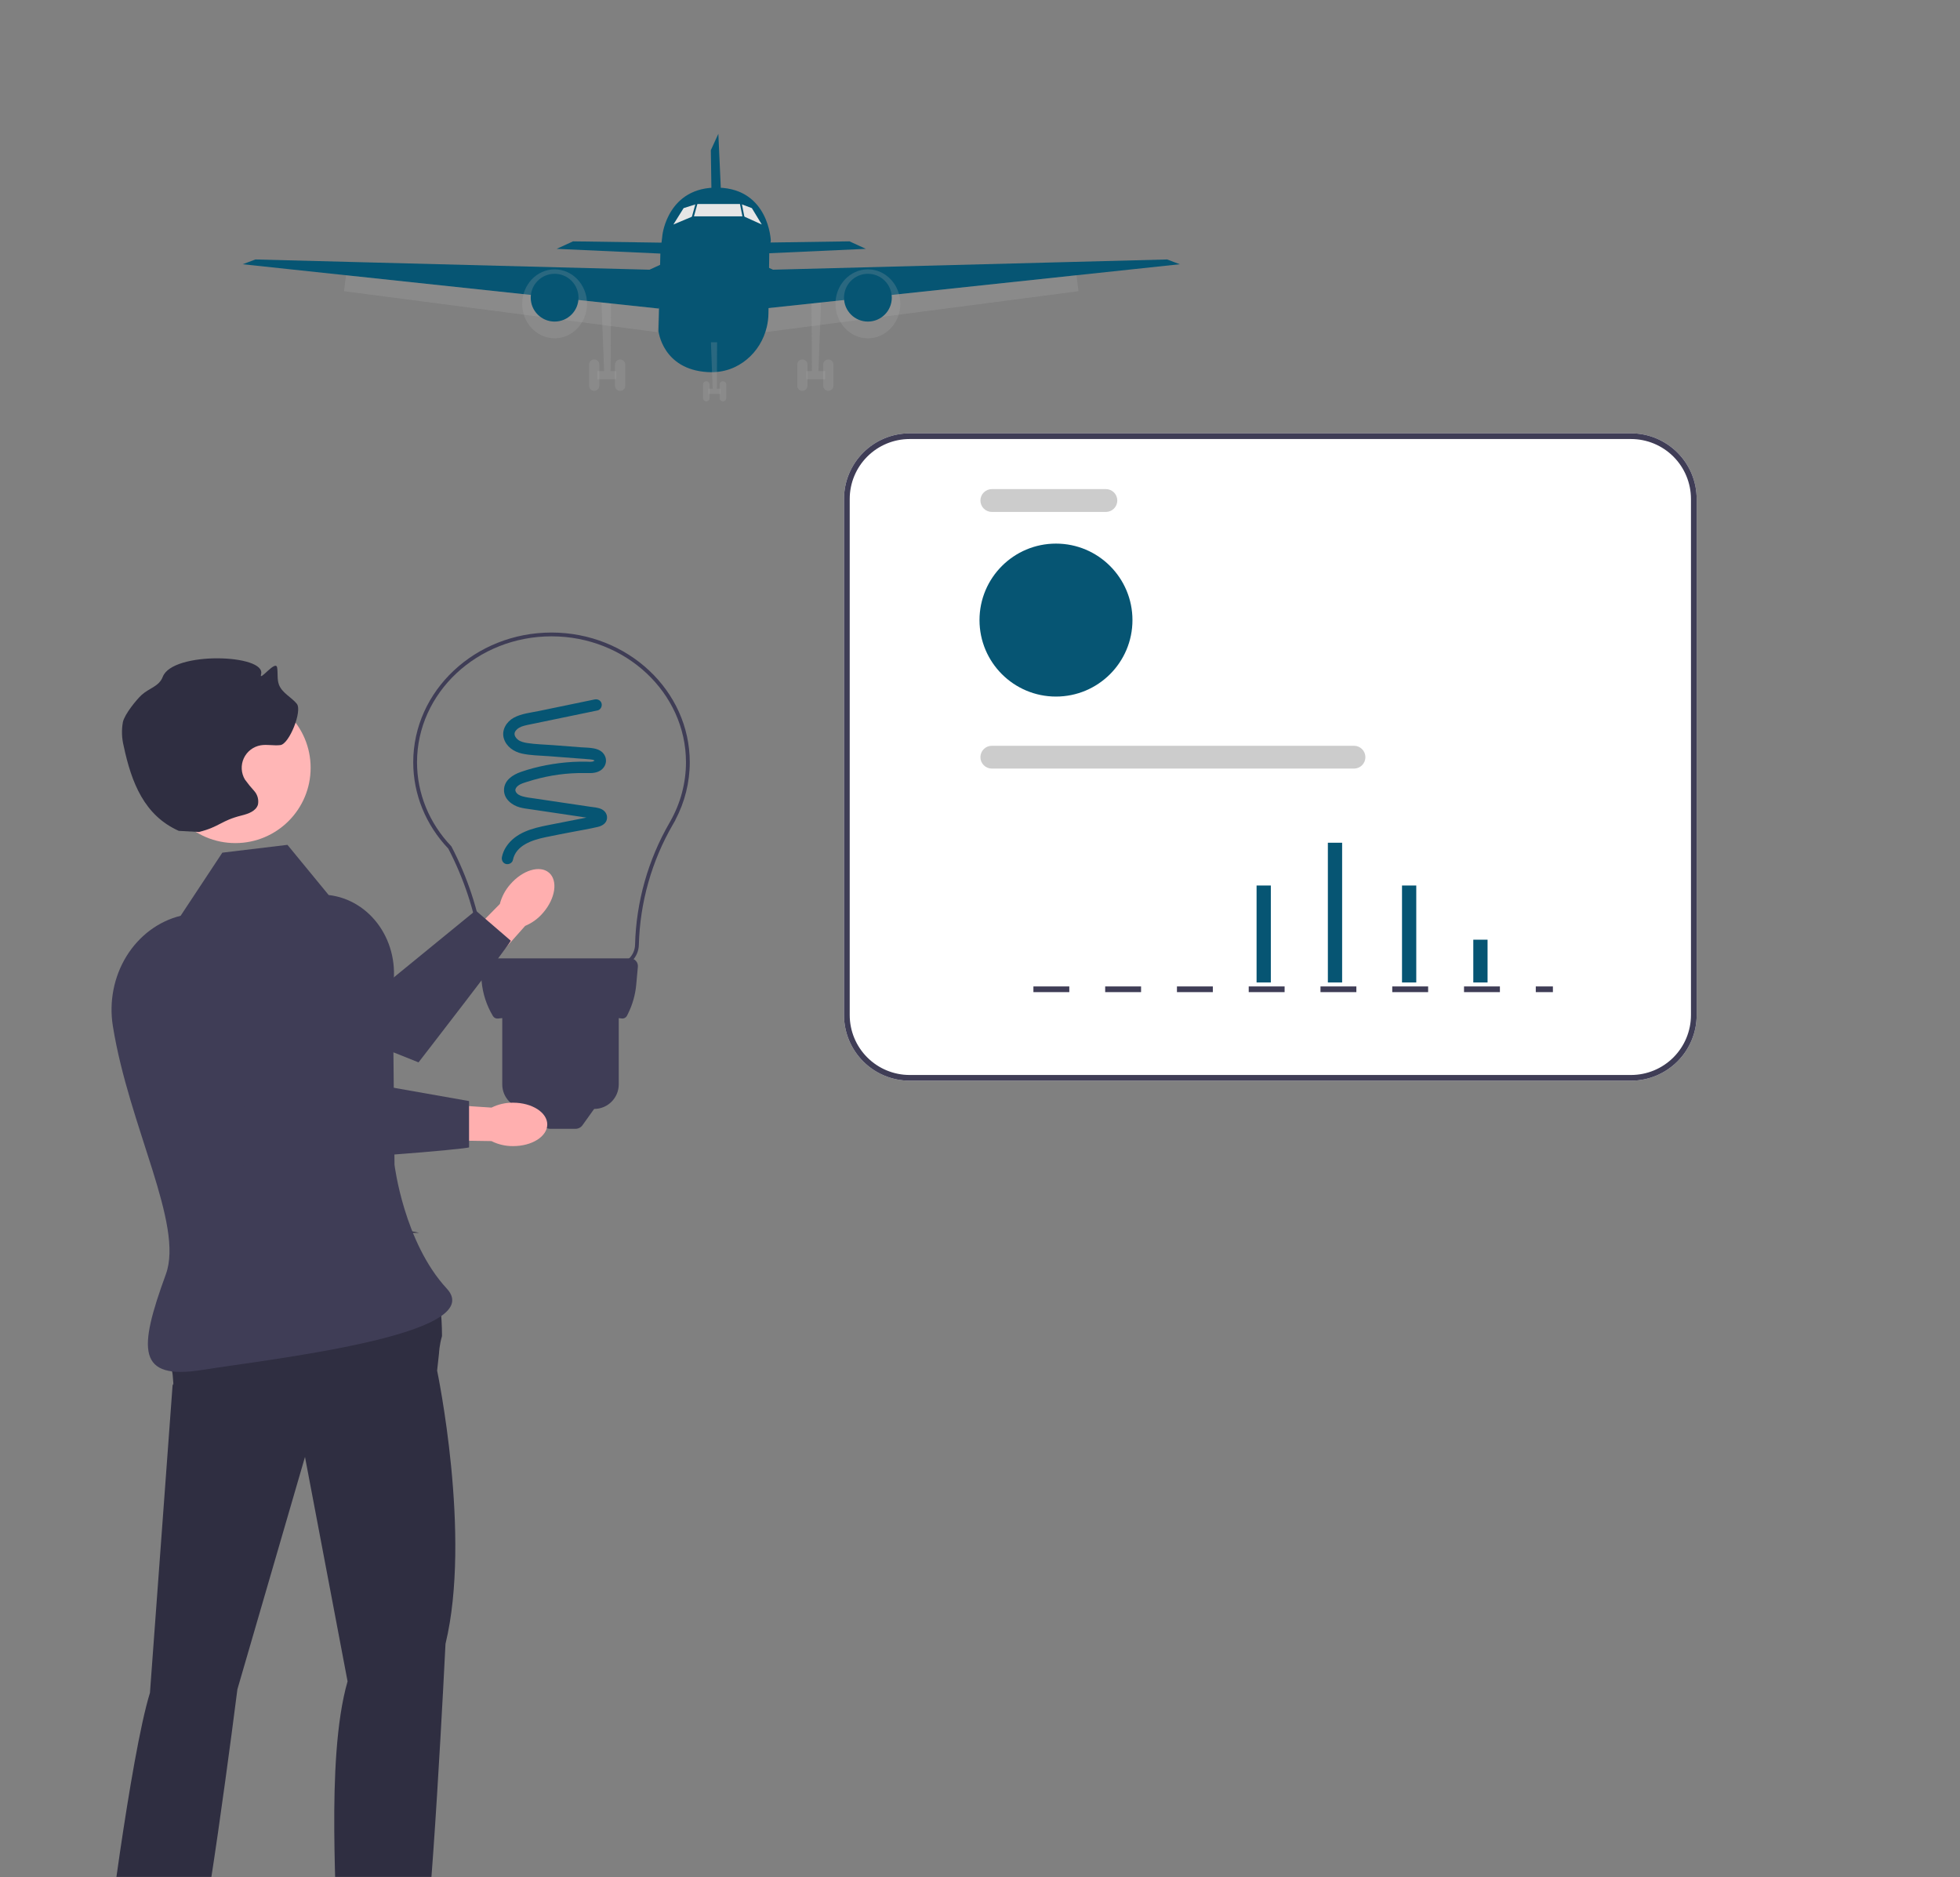 <svg width="3449" height="3303" viewBox="0 0 3449 3303" fill="none" xmlns="http://www.w3.org/2000/svg">
<rect x="0" y="0" width="3449" height="3303" fill="#808080" stroke="none"/>
<g clip-path="url(#clip0_38_2)">
<path d="M955.728 1606.02C947.193 1616.15 936.359 1624.09 924.126 1629.18L889.091 1668.63L789.856 1788.46L722.812 1829.01L691.682 1775.42L838.637 1632.27L879.586 1590.61C882.87 1577.77 889.18 1565.9 897.993 1556.01C919.686 1530.95 950.204 1521.83 966.148 1535.64C982.095 1549.45 977.432 1580.95 955.728 1606.02Z" fill="#FFAFAF"/>
<path d="M347.899 1714.13L412.432 1606.74L686.988 1724.71L837.06 1602.09C837.06 1602.09 896.598 1653.38 898.725 1655.21C900.851 1657.04 736.495 1869.34 736.495 1869.34L347.899 1714.13Z" fill="#3F3D56"/>
<path d="M970.474 1113.02C1104.64 1113.02 1213.78 1215.44 1213.78 1341.33C1213.78 1376.51 1205.02 1411.5 1188.39 1442.89H1188.59L1184.19 1450.54C1146.82 1514.92 1126.06 1588.24 1124.18 1662.56C1123.61 1685.22 1105.41 1702.97 1082.74 1702.97H893.138C868.707 1702.97 848.188 1685.45 844.35 1661.33C835.012 1602.62 816.335 1546.06 788.844 1493.2C749.066 1451.34 727.164 1397.42 727.164 1341.33C727.164 1215.44 836.314 1113.02 970.474 1113.02ZM1178.29 1447.42L1179.87 1444.58C1197.7 1412.94 1207.12 1377.24 1207.12 1341.33C1207.12 1219.12 1100.96 1119.69 970.474 1119.69C839.989 1119.69 733.83 1219.12 733.83 1341.33C733.83 1395.86 755.195 1448.28 793.994 1488.94L794.537 1489.71C822.48 1543.32 841.457 1600.71 850.932 1660.28C854.252 1681.15 872.004 1696.3 893.138 1696.3H1082.74C1101.76 1696.3 1117.04 1681.41 1117.52 1662.39C1119.43 1587.04 1140.44 1512.71 1178.29 1447.42Z" fill="#3F3D56"/>
<path d="M1108.97 1686.3H858.641C850.682 1686.3 844.441 1693.14 845.161 1701.06L847.505 1726.85C849.466 1748.42 856.275 1769.28 867.421 1787.85C869.285 1790.96 872.805 1792.66 876.402 1792.23C950.579 1783.29 1023.16 1783 1094 1792.1C1097.87 1792.6 1101.63 1790.62 1103.38 1787.12L1104.98 1783.91C1113.01 1767.86 1117.96 1750.46 1119.58 1732.59L1122.45 1701.06C1123.17 1693.14 1116.93 1686.3 1108.97 1686.3Z" fill="#3F3D56"/>
<path d="M883.815 1774.63H1088.8V1908.04C1088.8 1931.9 1069.42 1951.28 1045.56 1951.28H927.052C903.189 1951.28 883.815 1931.9 883.815 1908.04V1774.63Z" fill="#3F3D56"/>
<path d="M1012.68 1986.27H968.261C963.374 1986.27 958.789 1983.91 955.949 1979.94L927.145 1939.61H1053.8L1024.99 1979.94C1022.15 1983.91 1017.57 1986.27 1012.68 1986.27Z" fill="#3F3D56"/>
<path d="M1046.29 1230.77C1013.68 1237.52 981.065 1244.27 948.451 1251.03C933.786 1254.06 917.361 1255.64 904.036 1262.93C891.118 1269.99 882.07 1284.82 886.692 1299.66C891.105 1313.84 904.131 1322.73 918.103 1325.89C933.605 1329.39 950.212 1329.37 966.013 1330.59C982.495 1331.86 998.976 1333.13 1015.46 1334.41C1023.3 1335.01 1031.19 1335.43 1039.01 1336.24C1041.52 1336.49 1044.24 1336.8 1046.3 1338.39C1046.27 1338.36 1046.99 1338.82 1046.59 1338.89C1046.51 1338.9 1046.51 1338.37 1046.52 1338.34C1046.84 1337.35 1046.71 1338.29 1046.45 1338.29C1046.36 1338.29 1044 1339.85 1042.68 1340.09C1039.13 1340.76 1035.21 1340.28 1031.61 1340.21C1023.78 1340.08 1015.96 1340.23 1008.15 1340.65C992.422 1341.51 976.72 1343.47 961.255 1346.43C946.043 1349.34 930.903 1353.22 916.294 1358.39C902.129 1363.4 887.293 1372.92 886.908 1389.71C886.546 1405.48 900.227 1416.56 914.159 1420.52C921.325 1422.56 928.877 1423.3 936.226 1424.39C944.427 1425.61 952.627 1426.83 960.827 1428.05C976.955 1430.45 993.082 1432.85 1009.21 1435.25C1017.41 1436.47 1025.61 1437.69 1033.81 1438.91C1037.63 1439.48 1041.48 1439.97 1045.29 1440.62C1046.7 1440.86 1048.02 1441.3 1049.41 1441.58C1048.48 1441.39 1049.63 1441.39 1049.44 1441.61C1050.05 1441.98 1050.05 1441.93 1049.44 1441.44L1049.03 1440.84C1048.09 1438.19 1048.12 1437.85 1049.84 1434.72C1050.17 1434.13 1050.84 1434.74 1049.99 1434.65C1049.08 1434.55 1050.53 1434.53 1049.56 1434.93C1049.08 1435.13 1048.56 1435.27 1048.05 1435.41C1044.26 1436.46 1040.28 1437.01 1036.41 1437.77C1028.38 1439.34 1020.35 1440.92 1012.31 1442.5C996.511 1445.6 980.71 1448.7 964.909 1451.81C937.074 1457.27 907.514 1464.67 890.833 1489.78C887.204 1495.25 884.57 1501.54 883.255 1507.96C882.173 1513.25 884.788 1518.77 890.239 1520.26C895.183 1521.62 901.45 1518.59 902.539 1513.28C907.823 1487.48 936.052 1478.22 959.267 1473.3C974.656 1470.03 990.14 1467.18 1005.58 1464.15C1021.13 1461.09 1036.94 1458.61 1052.36 1454.94C1058.85 1453.41 1065.88 1449.42 1067.69 1442.5C1069.68 1434.93 1065.94 1427.63 1059.08 1424.1C1052.5 1420.72 1044.68 1420.45 1037.49 1419.38C1029.56 1418.2 1021.63 1417.02 1013.71 1415.84C997.578 1413.44 981.451 1411.05 965.324 1408.65C957.397 1407.47 949.47 1406.29 941.543 1405.11C934.193 1404.02 926.642 1403.28 919.476 1401.24C914.627 1399.86 909.666 1397.5 907.524 1392.88C906.833 1391.39 906.656 1390.31 907.127 1388.63C907.774 1386.33 909.574 1384.19 911.577 1382.61C916.194 1378.96 922.444 1377.33 927.932 1375.57C935.133 1373.26 942.415 1371.2 949.759 1369.39C964.339 1365.8 979.158 1363.17 994.104 1361.72C1001.89 1360.96 1009.7 1360.48 1017.53 1360.28C1024.93 1360.08 1032.34 1360.54 1039.73 1360.31C1047.61 1360.07 1055.72 1357.96 1061.13 1351.86C1066.69 1345.57 1068.05 1336.99 1064.17 1329.45C1056.51 1314.54 1036.21 1316.01 1022.05 1314.92C1005.84 1313.67 989.637 1312.41 973.43 1311.16C958.276 1309.99 942.695 1309.75 927.672 1307.42C922.108 1306.55 915.696 1304.96 911.5 1301.65C907.654 1298.61 905.157 1294.62 905.462 1290.63C905.747 1286.91 909.54 1282.81 913.51 1280.53C919.081 1277.33 925.654 1276.14 931.876 1274.84C963.896 1268.17 995.935 1261.58 1027.96 1254.95C1035.85 1253.31 1043.73 1251.68 1051.61 1250.05C1056.9 1248.95 1059.96 1242.72 1058.59 1237.75C1057.08 1232.26 1051.6 1229.67 1046.29 1230.77Z" fill="#065573"/>
<path d="M524.722 1519.51H429.3V1704.74H524.722V1519.51Z" fill="#FFAFAF"/>
<path d="M902.915 2016.68C889.668 2016.82 876.58 2013.8 864.744 2007.85L811.986 2007.05L656.432 2010.07L581.949 1985.74L602.237 1927.18L806.603 1945.1L864.896 1948.93C876.767 1943.04 889.875 1940.08 903.124 1940.29C936.272 1940.37 963.097 1957.54 963.042 1978.63C962.986 1999.73 936.073 2016.76 902.915 2016.68Z" fill="#FFAFAF"/>
<path d="M421.253 1639.94L544.74 1618.74L634.549 1903.75L825.393 1937.43V2018.82C825.393 2021.63 564.197 2044.08 557.275 2035.66C550.353 2027.24 421.253 1639.94 421.253 1639.94Z" fill="#3F3D56"/>
<g clip-path="url(#clip1_38_2)">
<path d="M1058.23 525.608L1063.03 652.919H1051.34V667.332H1084.02V652.919H1074.49L1075.17 525.608H1058.23Z" fill="#B1B1B1" fill-opacity="0.21"/>
<path d="M1045.62 632.502C1050.6 632.502 1054.63 636.535 1054.63 641.51V678.743C1054.63 683.718 1050.6 687.751 1045.62 687.751C1040.65 687.751 1036.61 683.718 1036.61 678.743V641.51C1036.61 636.535 1040.65 632.502 1045.62 632.502Z" fill="#B1B1B1" fill-opacity="0.21"/>
<path d="M1091.26 632.502C1096.23 632.502 1100.27 636.535 1100.27 641.51V678.743C1100.27 683.718 1096.23 687.751 1091.26 687.751C1086.28 687.751 1082.25 683.718 1082.25 678.743V641.51C1082.25 636.535 1086.28 632.502 1091.26 632.502Z" fill="#B1B1B1" fill-opacity="0.21"/>
<path d="M1164.52 446.286L979.562 437.879L1008.39 424.667L1170.53 427.07L1164.52 446.286Z" fill="#065573"/>
<path d="M427.079 464.956L449.417 456.549L1142.9 474.565L1171.73 461.353L1159.72 543.024L608.851 484.325L427.079 464.956Z" fill="#065573"/>
<path d="M605.436 512.397L608.852 484.325L1159.72 543.024L1156.72 584.46L605.436 512.397Z" fill="#B1B1B1" fill-opacity="0.21"/>
<path d="M975.958 595.27C1007.47 595.27 1033.01 568.115 1033.01 534.617C1033.01 501.119 1007.47 473.964 975.958 473.964C944.45 473.964 918.908 501.119 918.908 534.617C918.908 568.115 944.45 595.27 975.958 595.27Z" fill="#B1B1B1" fill-opacity="0.21"/>
<path d="M975.958 565.844C999.174 565.844 1017.99 547.024 1017.99 523.808C1017.99 500.591 999.174 481.771 975.958 481.771C952.741 481.771 933.921 500.591 933.921 523.808C933.921 547.024 952.741 565.844 975.958 565.844Z" fill="#065573"/>
<path d="M1444.97 525.608L1440.16 652.919H1451.86V667.332H1419.17V652.919H1428.71L1428.03 525.608H1444.97Z" fill="#B1B1B1" fill-opacity="0.21"/>
<path d="M1457.58 632.502H1457.58C1452.6 632.502 1448.57 636.535 1448.57 641.51V678.743C1448.57 683.718 1452.6 687.751 1457.58 687.751H1457.58C1462.55 687.751 1466.59 683.718 1466.59 678.743V641.51C1466.59 636.535 1462.55 632.502 1457.58 632.502Z" fill="#B1B1B1" fill-opacity="0.21"/>
<path d="M1411.94 632.502H1411.94C1406.96 632.502 1402.93 636.535 1402.93 641.51V678.743C1402.93 683.718 1406.96 687.751 1411.94 687.751H1411.94C1416.91 687.751 1420.95 683.718 1420.95 678.743V641.51C1420.95 636.535 1416.91 632.502 1411.94 632.502Z" fill="#B1B1B1" fill-opacity="0.21"/>
<path d="M1338.68 446.286L1523.64 437.879L1494.81 424.667L1332.67 427.07L1338.68 446.286Z" fill="#065573"/>
<path d="M1272.47 420.41L1264.07 235.449L1250.85 264.274L1253.26 426.415L1272.47 420.41Z" fill="#065573"/>
<path d="M2076.12 464.956L2053.78 456.549L1360.29 474.565L1331.47 461.353L1343.48 543.024L1894.35 484.325L2076.12 464.956Z" fill="#065573"/>
<path d="M1897.76 512.397L1894.35 484.325L1343.48 543.024L1346.48 584.46L1897.76 512.397Z" fill="#B1B1B1" fill-opacity="0.21"/>
<path d="M1527.24 595.27C1558.75 595.27 1584.29 568.115 1584.29 534.617C1584.29 501.119 1558.75 473.964 1527.24 473.964C1495.73 473.964 1470.19 501.119 1470.19 534.617C1470.19 568.115 1495.73 595.27 1527.24 595.27Z" fill="#B1B1B1" fill-opacity="0.21"/>
<path d="M1527.24 565.844C1550.46 565.844 1569.28 547.024 1569.28 523.808C1569.28 500.591 1550.46 481.771 1527.24 481.771C1504.02 481.771 1485.2 500.591 1485.2 523.808C1485.2 547.024 1504.02 565.844 1527.24 565.844Z" fill="#065573"/>
<path d="M1356.39 423.247L1353.66 443.337L1352.25 551.479C1352.14 559.526 1351.17 567.477 1349.34 575.188C1344.08 597.648 1331.79 618.077 1313.64 632.886C1297.18 646.338 1274.72 656.523 1244.99 654.721C1165.72 649.917 1158.72 582.454 1158.72 582.454L1161.71 460.116L1162.12 443.337L1165.72 413.062C1165.72 413.062 1175.33 327.788 1264.21 330.19C1353.09 332.592 1356.39 423.247 1356.39 423.247Z" fill="#065573"/>
<path d="M1184.94 395.047L1202.96 366.221L1225.78 359.015H1303.84L1323.06 366.221L1340.5 395.047L1308.65 380.634H1219.3L1184.94 395.047Z" fill="#E6E6E6"/>
<path d="M1251.01 602.281L1254.09 683.952H1246.59V693.198H1267.55V683.952H1261.44L1261.88 602.281H1251.01Z" fill="#B1B1B1" fill-opacity="0.21"/>
<path d="M1242.92 670.854C1246.11 670.854 1248.7 673.441 1248.7 676.632V700.517C1248.7 703.709 1246.11 706.296 1242.92 706.296C1239.73 706.296 1237.14 703.709 1237.14 700.517V676.632C1237.14 673.441 1239.73 670.854 1242.92 670.854Z" fill="#B1B1B1" fill-opacity="0.21"/>
<path d="M1272.2 670.854C1275.39 670.854 1277.97 673.441 1277.97 676.632V700.517C1277.97 703.709 1275.39 706.296 1272.2 706.296C1269 706.296 1266.42 703.709 1266.42 700.517V676.632C1266.42 673.441 1269 670.854 1272.2 670.854Z" fill="#B1B1B1" fill-opacity="0.21"/>
<path d="M1228.65 341.312L1212.06 401.052L1215.25 401.94L1231.85 342.2L1228.65 341.312Z" fill="#065573"/>
<path d="M1303.89 350.843L1300.64 351.483L1312.59 412.322L1315.85 411.682L1303.89 350.843Z" fill="#065573"/>
</g>
<path d="M1874.3 1312.71C1878.32 1315.71 1883.2 1317.32 1888.21 1317.31C1893.23 1317.3 1898.1 1315.66 1902.11 1312.64C1904.7 1310.42 1906.81 1307.69 1908.31 1304.62C1909.8 1301.55 1910.64 1298.2 1910.78 1294.79C1910.92 1291.38 1910.35 1287.98 1909.11 1284.79C1907.88 1281.61 1906 1278.72 1903.59 1276.3L1896 1280.53C1891.79 1277.83 1886.69 1276.86 1881.79 1277.84C1876.88 1278.81 1872.54 1281.65 1869.68 1285.76C1867.12 1290.07 1866.18 1295.15 1867.03 1300.08C1867.87 1305.02 1870.45 1309.5 1874.3 1312.71Z" fill="#E6E6E6"/>
<path d="M1962.55 1322.7C1966.25 1321.62 1969.61 1319.62 1972.31 1316.88C1975.01 1314.13 1976.96 1310.74 1977.97 1307.03L1963.22 1305.09C1959.11 1301.99 1954.33 1299.91 1949.27 1299C1946.73 1298.62 1944.14 1299.12 1941.93 1300.43C1939.72 1301.73 1938.02 1303.75 1937.12 1306.16C1936.81 1308.21 1937.02 1310.3 1937.75 1312.24C1938.47 1314.18 1939.68 1315.9 1941.26 1317.24C1944.04 1319.89 1947.46 1321.79 1951.19 1322.75C1954.92 1323.7 1958.83 1323.69 1962.55 1322.7Z" fill="#E6E6E6"/>
<path d="M1901.62 1352.2C1901.88 1354.6 1902.82 1356.88 1904.32 1358.76C1905.83 1360.65 1907.84 1362.07 1910.12 1362.86C1912.62 1364.04 1915.41 1364.44 1918.14 1364.02C1920.87 1363.6 1923.4 1362.37 1925.42 1360.49C1926.31 1359.48 1926.95 1358.28 1927.28 1356.97C1927.62 1355.67 1927.63 1354.31 1927.33 1353C1927.03 1351.69 1926.43 1350.47 1925.56 1349.44C1924.7 1348.42 1923.6 1347.61 1922.36 1347.09L1911.29 1345.08C1907.02 1342.87 1901.55 1347.38 1901.62 1352.2Z" fill="#E6E6E6"/>
<path d="M1919.32 1824.35L1918.16 1824.25C1911.35 1825.49 1904.81 1827.93 1898.84 1831.44C1896.89 1832.35 1895.33 1833.93 1894.44 1835.9C1894.19 1836.95 1894.19 1838.04 1894.46 1839.08C1894.73 1840.13 1895.25 1841.09 1895.98 1841.88C1897.46 1843.44 1899.19 1844.74 1901.1 1845.73C1903.95 1847.63 1907.09 1849.04 1910.41 1849.89C1912.07 1850.3 1913.81 1850.29 1915.47 1849.87C1917.13 1849.44 1918.65 1848.6 1919.91 1847.44C1921.09 1845.82 1921.9 1843.96 1922.28 1842C1922.67 1840.03 1922.62 1838.01 1922.14 1836.06C1921.59 1832.07 1920.65 1828.15 1919.32 1824.35Z" fill="#E6E6E6"/>
<path d="M2870.19 1901.58H1600.62C1570.02 1901.55 1540.68 1889.37 1519.05 1867.74C1497.41 1846.1 1485.24 1816.76 1485.2 1786.16V877.894C1485.24 847.295 1497.41 817.958 1519.05 796.321C1540.68 774.684 1570.02 762.513 1600.62 762.479H2870.19C2900.79 762.513 2930.12 774.684 2951.76 796.321C2973.4 817.958 2985.57 847.295 2985.6 877.894V1786.16C2985.57 1816.76 2973.4 1846.1 2951.76 1867.74C2930.13 1889.37 2900.79 1901.55 2870.19 1901.58Z" fill="white"/>
<path d="M2870.19 1901.58H1600.62C1570.02 1901.55 1540.68 1889.37 1519.05 1867.74C1497.41 1846.1 1485.24 1816.76 1485.2 1786.16V877.894C1485.24 847.295 1497.41 817.958 1519.05 796.321C1540.68 774.684 1570.02 762.513 1600.62 762.479H2870.19C2900.79 762.513 2930.12 774.684 2951.76 796.321C2973.4 817.958 2985.57 847.295 2985.6 877.894V1786.16C2985.57 1816.76 2973.4 1846.1 2951.76 1867.74C2930.13 1889.37 2900.79 1901.55 2870.19 1901.58ZM1600.62 772.515C1572.68 772.546 1545.89 783.658 1526.14 803.414C1506.38 823.17 1495.27 849.955 1495.24 877.894V1786.16C1495.27 1814.1 1506.38 1840.89 1526.14 1860.64C1545.89 1880.4 1572.68 1891.51 1600.62 1891.54H2870.19C2898.13 1891.51 2924.91 1880.4 2944.67 1860.64C2964.42 1840.89 2975.54 1814.1 2975.57 1786.16V877.894C2975.54 849.955 2964.42 823.17 2944.67 803.414C2924.91 783.658 2898.13 772.546 2870.19 772.515H1600.62Z" fill="#3F3D56"/>
<path d="M1946.04 900.774H1745.31C1739.99 900.774 1734.89 898.66 1731.12 894.895C1727.36 891.131 1725.24 886.026 1725.24 880.702C1725.24 875.379 1727.36 870.273 1731.12 866.509C1734.89 862.745 1739.99 860.63 1745.31 860.63H1946.04C1951.36 860.63 1956.47 862.745 1960.23 866.509C1963.99 870.273 1966.11 875.379 1966.11 880.702C1966.11 886.026 1963.99 891.131 1960.23 894.895C1956.47 898.66 1951.36 900.774 1946.04 900.774Z" fill="#CCCCCC"/>
<path d="M2382.61 1352.4H1745.31C1739.99 1352.4 1734.89 1350.29 1731.12 1346.52C1727.36 1342.76 1725.24 1337.65 1725.24 1332.33C1725.24 1327 1727.36 1321.9 1731.12 1318.13C1734.89 1314.37 1739.99 1312.26 1745.31 1312.26H2382.61C2387.93 1312.26 2393.04 1314.37 2396.8 1318.13C2400.57 1321.9 2402.68 1327 2402.68 1332.33C2402.68 1337.65 2400.57 1342.76 2396.8 1346.52C2393.04 1350.29 2387.93 1352.4 2382.61 1352.4Z" fill="#CCCCCC"/>
<path d="M1858.2 1225.68C1932.52 1225.68 1992.78 1165.43 1992.78 1091.11C1992.78 1016.78 1932.52 956.527 1858.2 956.527C1783.87 956.527 1723.62 1016.78 1723.62 1091.11C1723.62 1165.43 1783.87 1225.68 1858.2 1225.68Z" fill="#065573"/>
<path d="M2639.37 1745.75H2576.23V1735.72H2639.37V1745.75ZM2513.08 1745.75H2449.94V1735.72H2513.08V1745.75ZM2386.79 1745.75H2323.65V1735.72H2386.79V1745.75ZM2260.51 1745.75H2197.36V1735.72H2260.51L2260.51 1745.75ZM2134.22 1745.75H2071.07V1735.72H2134.22V1745.75ZM2007.93 1745.75H1944.78V1735.72H2007.93L2007.93 1745.75ZM1881.64 1745.75H1818.49V1735.72H1881.64V1745.75Z" fill="#3F3D56"/>
<path d="M2732.63 1735.72H2702.52V1745.75H2732.63V1735.72Z" fill="#3F3D56"/>
<path d="M2236.28 1558.14H2211.19V1728.75H2236.28V1558.14Z" fill="#065573"/>
<path d="M2492.2 1558.14H2467.11V1728.75H2492.2V1558.14Z" fill="#065573"/>
<path d="M2617.65 1653.48H2592.56V1728.76H2617.65V1653.48Z" fill="#065573"/>
<path d="M2361.73 1482.87H2336.64V1728.76H2361.73V1482.87Z" fill="#065573"/>
<path d="M722.401 2166.24L772.567 2282.99C772.567 2282.99 777.793 2311.25 777.793 2350.88C773.003 2367.42 772.567 2380.92 772.567 2380.92L769.197 2411.72C769.197 2411.72 830.108 2701.7 783.948 2892.49C783.948 2892.49 758.257 3413.62 742.136 3454.21C726.015 3494.79 719.861 3470.17 726.015 3494.79C732.17 3519.41 744.479 3476.33 732.17 3519.41C725.453 3541.91 720.135 3564.81 716.246 3587.97L595.846 3569.51C595.846 3569.51 576.461 3508.41 595.846 3492.37C615.231 3476.33 632.62 3486.21 611.616 3450.5C590.612 3414.78 584.457 3464.02 590.612 3414.78C596.767 3365.54 571.073 3099.24 611.616 2958.51L536.693 2563.61L417.743 2972.5C417.743 2972.5 354.649 3471.9 334.15 3489.5C313.65 3507.1 282.877 3476.33 313.65 3507.1C344.424 3537.87 343.886 3532.58 344.424 3537.87C350.155 3594.33 173.948 3532.58 173.948 3532.58C174.928 3518.24 174.928 3503.84 173.948 3489.5C172.092 3476.33 194.269 3472.11 173.948 3458.83C153.628 3445.55 183.864 3458.72 183.864 3458.72C183.864 3458.72 229.304 3090.3 263.875 2978.66L303.881 2434.97C303.881 2434.97 306.421 2445.82 303.881 2419.46C301.341 2393.1 282.877 2411.56 301.341 2393.1C319.805 2374.64 332.114 2365.23 319.805 2351.47C307.496 2337.71 273.539 2309.87 293.595 2293.01C313.65 2276.16 353.118 2166.24 353.118 2166.24L737.787 2169.31" fill="#2F2E41"/>
<path d="M578.369 1574.9L505.835 1486.59L391.223 1500.36L317.845 1611.4C278.786 1621.1 244.654 1646.63 222.472 1682.72C200.289 1718.81 191.743 1762.72 198.591 1805.42C227.066 1982.7 323.836 2154.65 291.882 2242.12C243.379 2374.91 240.419 2429.06 356.525 2410.44C472.631 2391.83 861.61 2348.91 786.196 2267.37C710.782 2185.83 694.217 2049.57 694.217 2049.57L691.193 1737.84C694.4 1719.04 693.973 1699.72 689.939 1681.11C685.905 1662.49 678.352 1644.98 667.755 1629.68C657.157 1614.37 643.745 1601.61 628.362 1592.18C612.979 1582.75 595.958 1576.87 578.369 1574.9Z" fill="#3F3D56"/>
<path d="M352.953 1634.08C337.653 1636.45 323.064 1642.16 310.222 1650.81C297.381 1659.46 286.604 1670.83 278.657 1684.12C270.711 1697.4 265.79 1712.28 264.246 1727.68C262.702 1743.09 264.572 1758.64 269.723 1773.24L290.7 1832.7C290.7 1832.7 264.276 2011.72 307.823 2062.26L441.449 2050.16C441.449 2050.16 417.018 1959.84 435.774 1916.14C447.261 1889.38 446.623 1796.94 435.305 1721.75C426.662 1664.33 410.333 1625.19 352.953 1634.08Z" fill="#3F3D56"/>
<path d="M414.148 1483.5C487.308 1483.5 546.616 1424.19 546.616 1351.03C546.616 1277.87 487.308 1218.56 414.148 1218.56C340.987 1218.56 281.679 1277.87 281.679 1351.03C281.679 1424.19 340.987 1483.5 414.148 1483.5Z" fill="#FFB6B6"/>
<path d="M350.055 1463.95C386.949 1454.71 388.205 1444.16 425.099 1434.92C436.846 1431.98 450.457 1427.34 453.939 1415.74C454.765 1411.5 454.596 1407.12 453.445 1402.96C452.294 1398.79 450.191 1394.95 447.304 1391.73C441.491 1385.37 436.046 1378.68 430.995 1371.69C427.649 1366.08 425.719 1359.74 425.374 1353.21C425.028 1346.69 426.276 1340.18 429.01 1334.24C431.745 1328.31 435.883 1323.13 441.067 1319.16C446.251 1315.18 452.326 1312.53 458.765 1311.42C470.178 1309.47 481.946 1312.5 493.432 1311.03C509.185 1309.03 532.354 1250.58 522.256 1238.33C512.426 1226.4 496.291 1219.28 490.871 1204.8C487.326 1195.34 489.264 1184.75 487.685 1174.76C485.343 1159.96 455.382 1200.95 459.37 1186.5C469.153 1151.06 303.632 1145.47 286.401 1190.95C279.961 1207.94 262.526 1210.64 249.115 1222.91C240.326 1230.95 219.304 1256.68 216.256 1270.55C213.732 1284.57 214.218 1298.97 217.681 1312.79C231.428 1377.58 254.149 1434.99 314.627 1461.98" fill="#2F2E41"/>
</g>
<defs>
<clipPath id="clip0_38_2">
<rect width="3448.12" height="3301.97" fill="white" transform="translate(0.468 0.642)"/>
</clipPath>
<clipPath id="clip1_38_2">
<rect width="1649.04" height="700.82" fill="white" transform="translate(427.079 61.659)"/>
</clipPath>
</defs>
</svg>
